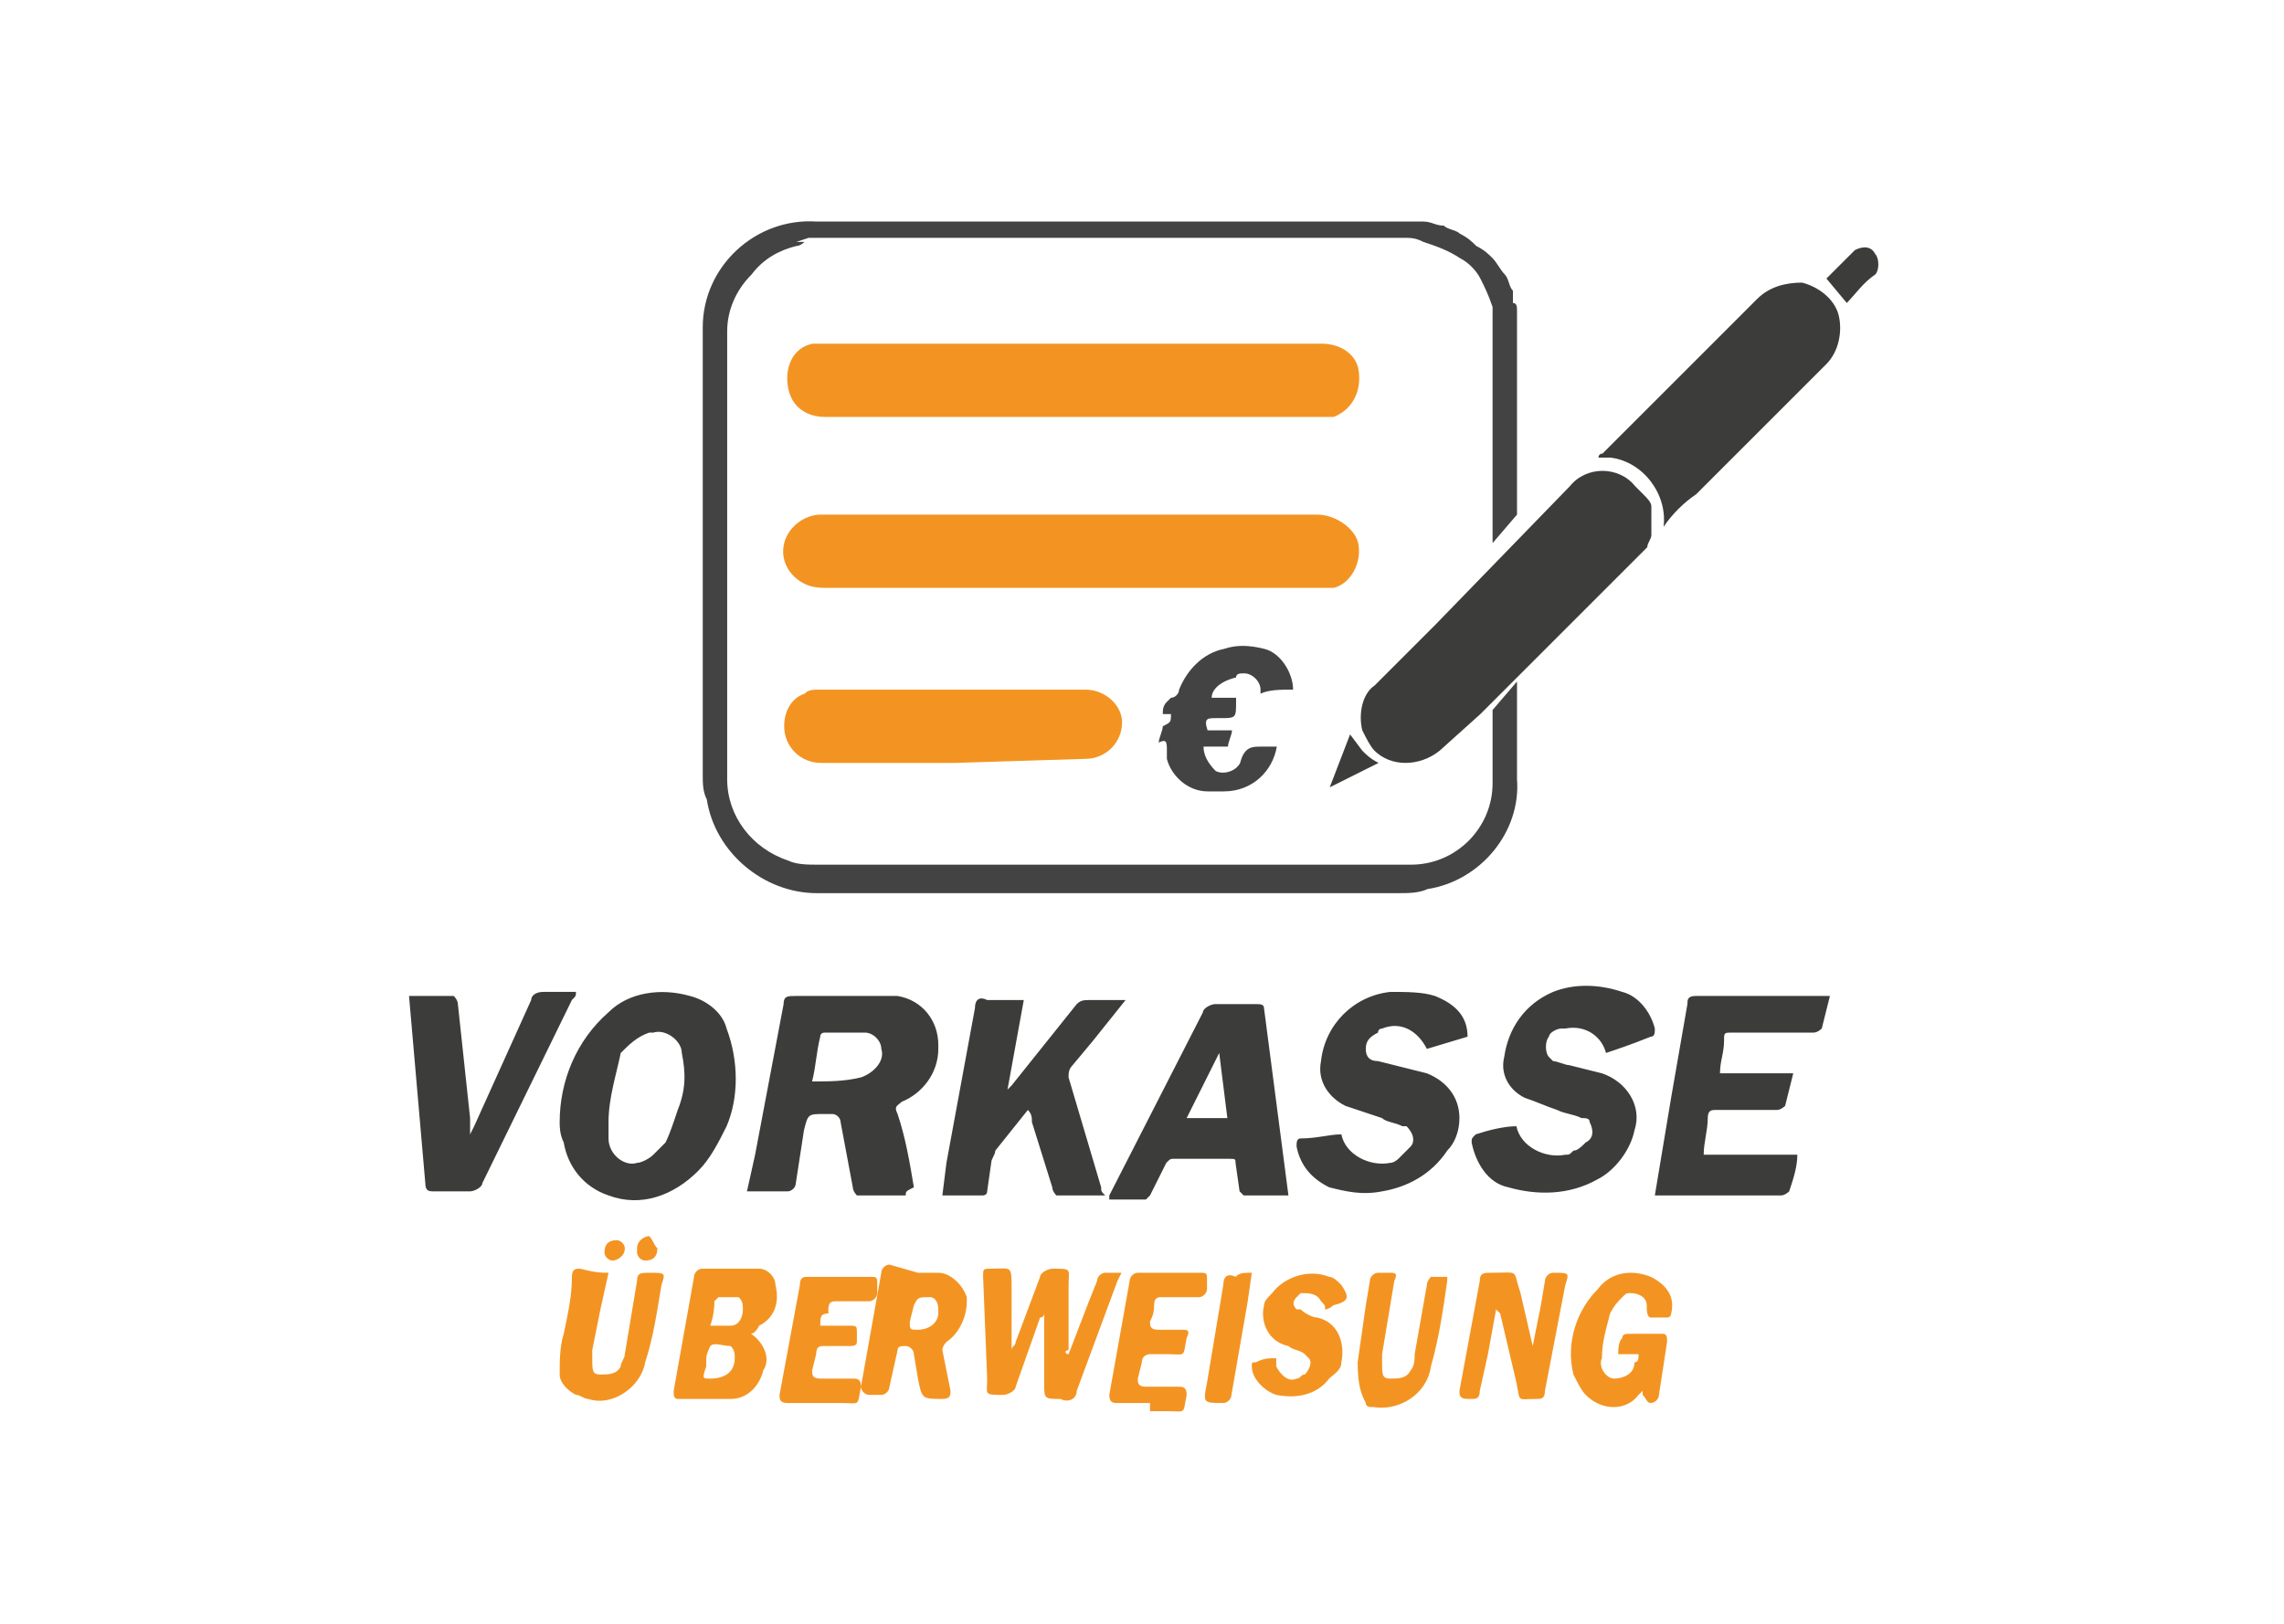<svg version="1.1" id="Layer_1" xmlns="http://www.w3.org/2000/svg" x="0" y="0" viewBox="0 0 56.1 39.9" xml:space="preserve"><style>.st0{fill:#3c3c3b}.st1{fill:#f39422}.st2{fill:#434343}</style><g id="Group_52" transform="translate(-659.453 -29.831)"><path id="Path_58" class="st0" d="M681.7 59.2h-1.2s-.1-.1-.1-.2l-.3-1.6c0-.1-.1-.2-.2-.2h-.2c-.4 0-.4 0-.5.4l-.2 1.3c0 .1-.1.2-.2.2h-1l.2-.9.7-3.7c0-.2.1-.2.3-.2h2.5c.6.1 1 .6 1 1.2v.1c0 .6-.4 1.1-.9 1.3-.1.1-.2.1-.1.3.2.6.3 1.2.4 1.8-.2.1-.2.1-.2.2m-2.3-2.8c.4 0 .8 0 1.2-.1.3-.1.6-.4.5-.7 0-.2-.2-.4-.4-.4h-1s-.1 0-.1.1c-.1.4-.1.7-.2 1.1m-6.2 1c0-1 .4-2 1.2-2.7.5-.5 1.3-.6 2-.4.4.1.8.4.9.8.3.8.3 1.7 0 2.4-.2.4-.4.8-.7 1.1-.6.6-1.4.9-2.2.6-.6-.2-1-.7-1.1-1.3-.1-.2-.1-.4-.1-.5m1.2 0v.4c0 .4.4.7.7.6.1 0 .3-.1.4-.2l.3-.3c.1-.2.2-.5.3-.8.2-.5.2-.9.1-1.4 0-.3-.4-.6-.7-.5h-.1c-.3.1-.5.3-.7.5-.1.5-.3 1.1-.3 1.7m10.3-.3-.8 1c0 .1-.1.2-.1.3l-.1.7c0 .1-.1.1-.1.1h-1l.1-.8.7-3.8c0-.2.1-.3.3-.2h.9l-.4 2.2.1-.1 1.6-2c.1-.1.2-.1.3-.1h.9l-.8 1-.5.6c-.1.1-.1.2-.1.3l.8 2.7c0 .1 0 .1.1.2h-1.2s-.1-.1-.1-.2l-.5-1.6c0-.1 0-.2-.1-.3m14.2-1.4c-.1-.4-.5-.7-1-.6h-.1c-.1 0-.3.1-.3.2-.1.1-.1.4 0 .5l.1.1c.1 0 .3.1.4.1l.8.2c.6.2 1 .8.8 1.4-.1.5-.5 1-.9 1.2-.7.4-1.5.4-2.2.2-.5-.1-.8-.6-.9-1.1 0-.1 0-.1.1-.2.3-.1.7-.2 1-.2.1.5.7.8 1.2.7.1 0 .1 0 .2-.1.1 0 .2-.1.3-.2.2-.1.2-.3.1-.5 0-.1-.1-.1-.2-.1-.2-.1-.4-.1-.6-.2-.3-.1-.5-.2-.8-.3-.4-.2-.6-.6-.5-1 .1-.7.5-1.3 1.2-1.6.5-.2 1.1-.2 1.7 0 .4.1.7.5.8.9 0 .1 0 .2-.1.2-.5.2-.8.3-1.1.4m1.2 3.5.4-2.4.4-2.3c0-.1 0-.2.2-.2h3.3l-.2.8s-.1.1-.2.1h-2c-.2 0-.2 0-.2.2 0 .3-.1.5-.1.8h1.8l-.2.8s-.1.1-.2.1h-1.5c-.1 0-.2 0-.2.2 0 .3-.1.6-.1.9h2.3c0 .3-.1.6-.2.9 0 0-.1.1-.2.1zm-7.7-1.5c.1.5.7.8 1.2.7.1 0 .2-.1.2-.1l.3-.3c.1-.1.1-.3-.1-.5h-.1c-.2-.1-.4-.1-.5-.2l-.9-.3c-.4-.2-.7-.6-.6-1.1.1-.9.8-1.6 1.7-1.7.4 0 .8 0 1.1.1.5.2.8.5.8 1l-1 .3c-.2-.4-.6-.7-1.1-.5 0 0-.1 0-.1.1-.2.1-.3.2-.3.4q0 .3.3.3l1.2.3c.5.2.8.6.8 1.1 0 .3-.1.6-.3.8-.4.6-1 .9-1.6 1-.5.1-.9 0-1.3-.1-.4-.2-.7-.5-.8-1 0-.1 0-.2.1-.2.4 0 .7-.1 1-.1m-1.3 1.5H690l-.1-.1-.1-.7c0-.1 0-.1-.2-.1h-1.3c-.1 0-.1 0-.2.1l-.4.8-.1.1h-.9v-.1l2.3-4.5c0-.1.2-.2.3-.2h1c.1 0 .2 0 .2.1zc0-.1 0 0 0 0m-1.7-3.5-.8 1.6h1zm-19.9-1.4h1.1s.1.1.1.2l.3 2.8v.4l.1-.2 1.4-3.1c0-.1.1-.2.3-.2h.8c0 .1 0 .1-.1.2l-2.2 4.5c0 .1-.2.2-.3.2h-.9c-.1 0-.2 0-.2-.2zc0 .1 0 0 0 0"/><path id="Path_59" class="st1" d="m685.7 63.1.5-1.3.2-.5c0-.1.1-.2.2-.2h.4l-.1.2-1 2.7c0 .2-.2.3-.4.2-.4 0-.4 0-.4-.4v-1.7s0 .1-.1.1l-.6 1.7c0 .1-.2.2-.3.2-.5 0-.4 0-.4-.4l-.1-2.5c0-.2 0-.2.2-.2.5 0 .5-.1.5.5V63c0-.1.1-.1.1-.2l.6-1.6c0-.1.2-.2.3-.2.5 0 .4 0 .4.4V63c-.1 0-.1.1 0 .1m-7.8-.5c.3.2.5.6.3.9-.1.4-.4.7-.8.7h-1.3c-.1 0-.1-.1-.1-.2l.5-2.8c0-.1.1-.2.2-.2h1.4c.2 0 .4.2.4.4.1.4 0 .8-.4 1-.1.2-.2.2-.2.2m-1 1.1c.4 0 .6-.2.6-.5 0-.1 0-.2-.1-.3-.2 0-.4-.1-.5 0 0 0-.1.2-.1.3v.2c-.1.3-.1.3.1.3m0-1.3h.5c.2 0 .3-.2.3-.4 0-.1 0-.2-.1-.3h-.5l-.1.1c0 .1 0 .3-.1.6m5.1-1.3h.5c.3 0 .6.3.7.6v.1c0 .4-.2.8-.5 1 0 0-.1.1-.1.2l.2 1c0 .1 0 .2-.2.2-.5 0-.5 0-.6-.5l-.1-.6c0-.1-.1-.2-.2-.2s-.2 0-.2.1l-.2.9c0 .1-.1.2-.2.2h-.3c-.1 0-.2-.1-.2-.2l.5-2.8c0-.1.1-.2.2-.2zm0 1.4c.3 0 .5-.2.5-.4V62c0-.2-.1-.3-.2-.3-.3 0-.3 0-.4.2l-.1.4c0 .2 0 .2.2.2m15.1.4.2-1 .1-.6c0-.1.1-.2.2-.2.4 0 .4 0 .3.3l-.5 2.6c0 .2-.1.2-.2.2-.5 0-.4.1-.5-.4l-.4-1.7-.1-.1-.2 1.1-.2.9c0 .2-.1.2-.2.2h-.1c-.2 0-.2-.1-.2-.2l.5-2.7c0-.2.1-.2.3-.2.7 0 .5-.1.7.5zm2.6.2h-.5c0-.1 0-.3.1-.4 0-.1.1-.1.2-.1h.8c.1 0 .1.1.1.2l-.2 1.3c0 .1-.1.2-.2.2s-.1-.1-.2-.2V64l-.1.1c-.3.4-.9.4-1.3 0-.1-.1-.2-.3-.3-.5-.2-.8.1-1.6.6-2.1.3-.4.8-.5 1.3-.3.4.2.6.5.5.9 0 0 0 .1-.1.1h-.4c-.1 0-.1-.2-.1-.3 0-.2-.2-.3-.4-.3-.1 0-.1 0-.2.1s-.2.2-.3.4c-.1.4-.2.7-.2 1.1-.1.2.1.5.3.5s.5-.1.5-.4c.1 0 .1-.1.1-.2m-6.9.2.2-1.4.1-.6c0-.1.1-.2.2-.2h.3c.1 0 .2 0 .1.2l-.3 1.8v.2c0 .3 0 .4.2.4s.4 0 .5-.2c.1-.1.1-.3.1-.4l.3-1.7c0-.1.1-.2.1-.2h.4v.1c-.1.7-.2 1.4-.4 2.1-.1.7-.8 1.1-1.4 1-.1 0-.2 0-.2-.1-.1-.2-.2-.4-.2-1m-18.4-2.2-.2.9-.2 1v.2c0 .3 0 .4.2.4s.4 0 .5-.2c0-.1.1-.2.1-.3l.3-1.8c0-.2.1-.2.3-.2.4 0 .4 0 .3.3-.1.6-.2 1.3-.4 1.9-.1.6-.8 1.1-1.4.9-.1 0-.2-.1-.3-.1-.2-.1-.4-.3-.4-.5 0-.3 0-.7.1-1 .1-.5.2-.9.2-1.4 0-.2.1-.2.2-.2.4.1.5.1.7.1m17.6.9c0-.1 0-.1-.1-.2-.1-.2-.3-.2-.5-.2l-.1.1q-.15.15 0 .3h.1c.1.1.3.2.4.2.5.1.7.6.6 1.1 0 .2-.2.3-.3.4-.3.4-.8.5-1.3.4-.3-.1-.6-.4-.6-.7 0-.1 0-.1.1-.1.2-.1.3-.1.5-.1v.2c.1.2.3.4.5.3.1 0 .1-.1.2-.1.1-.1.2-.3.1-.4l-.1-.1c-.1-.1-.3-.1-.4-.2-.5-.1-.7-.6-.6-1 0-.1.1-.2.2-.3.3-.4.9-.6 1.4-.4.1 0 .2.1.3.2.2.3.2.4-.2.5 0 0-.1.1-.2.1m-4.3 2.3h-.8c-.1 0-.2 0-.2-.2l.5-2.8c0-.1.1-.2.2-.2h1.5c.2 0 .2 0 .2.2v.2c0 .1-.1.2-.2.2h-.9c-.1 0-.2 0-.2.2 0 .1 0 .2-.1.4 0 .1 0 .2.2.2h.6c.1 0 .2 0 .1.2-.1.5 0 .4-.5.4h-.4s-.2 0-.2.2l-.1.4c0 .1 0 .2.2.2h.8c.1 0 .2 0 .2.2-.1.5 0 .4-.5.4h-.4zm-8.1-1.9h.7c.2 0 .2 0 .2.2v.2c0 .1-.1.1-.2.1h-.6c-.1 0-.2 0-.2.2l-.1.4c0 .1 0 .2.2.2h.8c.1 0 .2 0 .2.2-.1.5 0 .4-.5.4h-1.3c-.2 0-.2-.1-.2-.2l.5-2.7c0-.2.1-.2.2-.2h1.5c.2 0 .2 0 .2.2v.2c0 .1-.1.2-.2.2h-.8c-.1 0-.2 0-.2.2v.1c-.2 0-.2.1-.2.3m10.6-1.3-.1.7-.4 2.3c0 .1-.1.2-.2.2-.5 0-.5 0-.4-.5l.4-2.4c0-.2.1-.3.3-.2.1-.1.2-.1.4-.1m-14.6-.6q0 .3-.3.3c-.1 0-.2-.1-.2-.2v-.1c0-.2.2-.3.3-.3.1.1.1.2.2.3m-1.1.3c-.1 0-.2-.1-.2-.2q0-.3.3-.3c.1 0 .2.1.2.2 0 .2-.2.3-.3.3"/><g id="Group_51" transform="translate(677.014 35.174)"><path id="Path_60" class="st0" d="M23 7.4v.4c0 .1-.1.2-.1.3l-.2.2-3.9 3.9-1 .9c-.5.4-1.2.4-1.6 0-.1-.1-.2-.3-.3-.5-.1-.4 0-.9.3-1.1l1.5-1.5L21 6.6c.4-.5 1.2-.5 1.6 0l.2.2c.1.1.2.2.2.3zq0-.15 0 0"/><path id="Path_61" class="st2" d="M19.1 12.1v1.8c0 1.1-.9 2-2 2H2.5c-.2 0-.5 0-.7-.1-.9-.3-1.5-1.1-1.5-2v-11c0-.5.2-1 .6-1.4.3-.4.7-.6 1.1-.7.1 0 .2-.1.2-.1H2l.3-.1h14.6c.2 0 .3 0 .5.1.3.1.6.2.9.4.2.1.4.3.5.5s.2.4.3.7V8l.6-.7v-5c0-.1 0-.2-.1-.2v-.3c-.1-.1-.1-.3-.2-.4s-.2-.3-.3-.4-.2-.2-.4-.3c-.1-.1-.2-.2-.4-.3-.1-.1-.3-.1-.4-.2-.2 0-.3-.1-.5-.1H2.5C1 0-.3 1.2-.3 2.7v11c0 .2 0 .4.1.6.2 1.3 1.4 2.3 2.7 2.3h14.3c.2 0 .5 0 .7-.1 1.3-.2 2.3-1.4 2.2-2.7v-2.4z"/><path id="Path_62" class="st0" d="M23.3 7.6c.1-.8-.5-1.6-1.3-1.7h-.3s0-.1.1-.1L25.6 2c.3-.3.7-.4 1.1-.4.4.1.8.4.9.8s0 .9-.3 1.2l-3.2 3.2c-.3.2-.6.5-.8.8m4.5-5.5-.5-.6.7-.7c.2-.1.4-.1.5.1.1.1.1.4 0 .5-.3.2-.5.5-.7.7M15.6 12.7l.3.4c.1.1.2.2.4.3l-1.2.6z"/><path id="Path_63" class="st1" d="M8.8 9.1h-6c-.2 0-.4 0-.6-.1-.4-.2-.6-.6-.5-1s.5-.7.9-.7h12.2c.4 0 .9.3 1 .7.1.5-.2 1-.6 1.1zm0-6h6.1c.4 0 .8.2.9.6.1.5-.1 1-.6 1.2H2.7c-.4 0-.8-.2-.9-.7s.1-1 .6-1.1zM5.9 13.4H2.6c-.5 0-.9-.4-.9-.9 0-.4.2-.7.5-.8.1-.1.2-.1.4-.1h6.5c.5 0 .9.4.9.8 0 .5-.4.9-.9.9z"/><path id="Path_64" class="st2" d="M12.2 11.8h.6v.1c0 .4 0 .4-.4.4h-.1c-.2 0-.3 0-.2.3h.6c0 .1-.1.3-.1.4H12q0 .3.3.6c.2.1.5 0 .6-.2.1-.4.3-.4.5-.4h.4c-.1.6-.6 1.1-1.3 1.1h-.4c-.5 0-.9-.4-1-.8v-.2c0-.2 0-.3-.2-.2 0-.1.1-.3.1-.4.2-.1.2-.1.2-.3H11c0-.1 0-.2.1-.3l.1-.1c.1 0 .2-.1.2-.2.2-.5.6-.9 1.1-1 .3-.1.6-.1 1 0s.7.6.7 1c-.3 0-.6 0-.8.1v-.1c0-.2-.2-.4-.4-.4-.1 0-.2 0-.2.1-.4.1-.6.3-.6.5"/></g></g></svg>